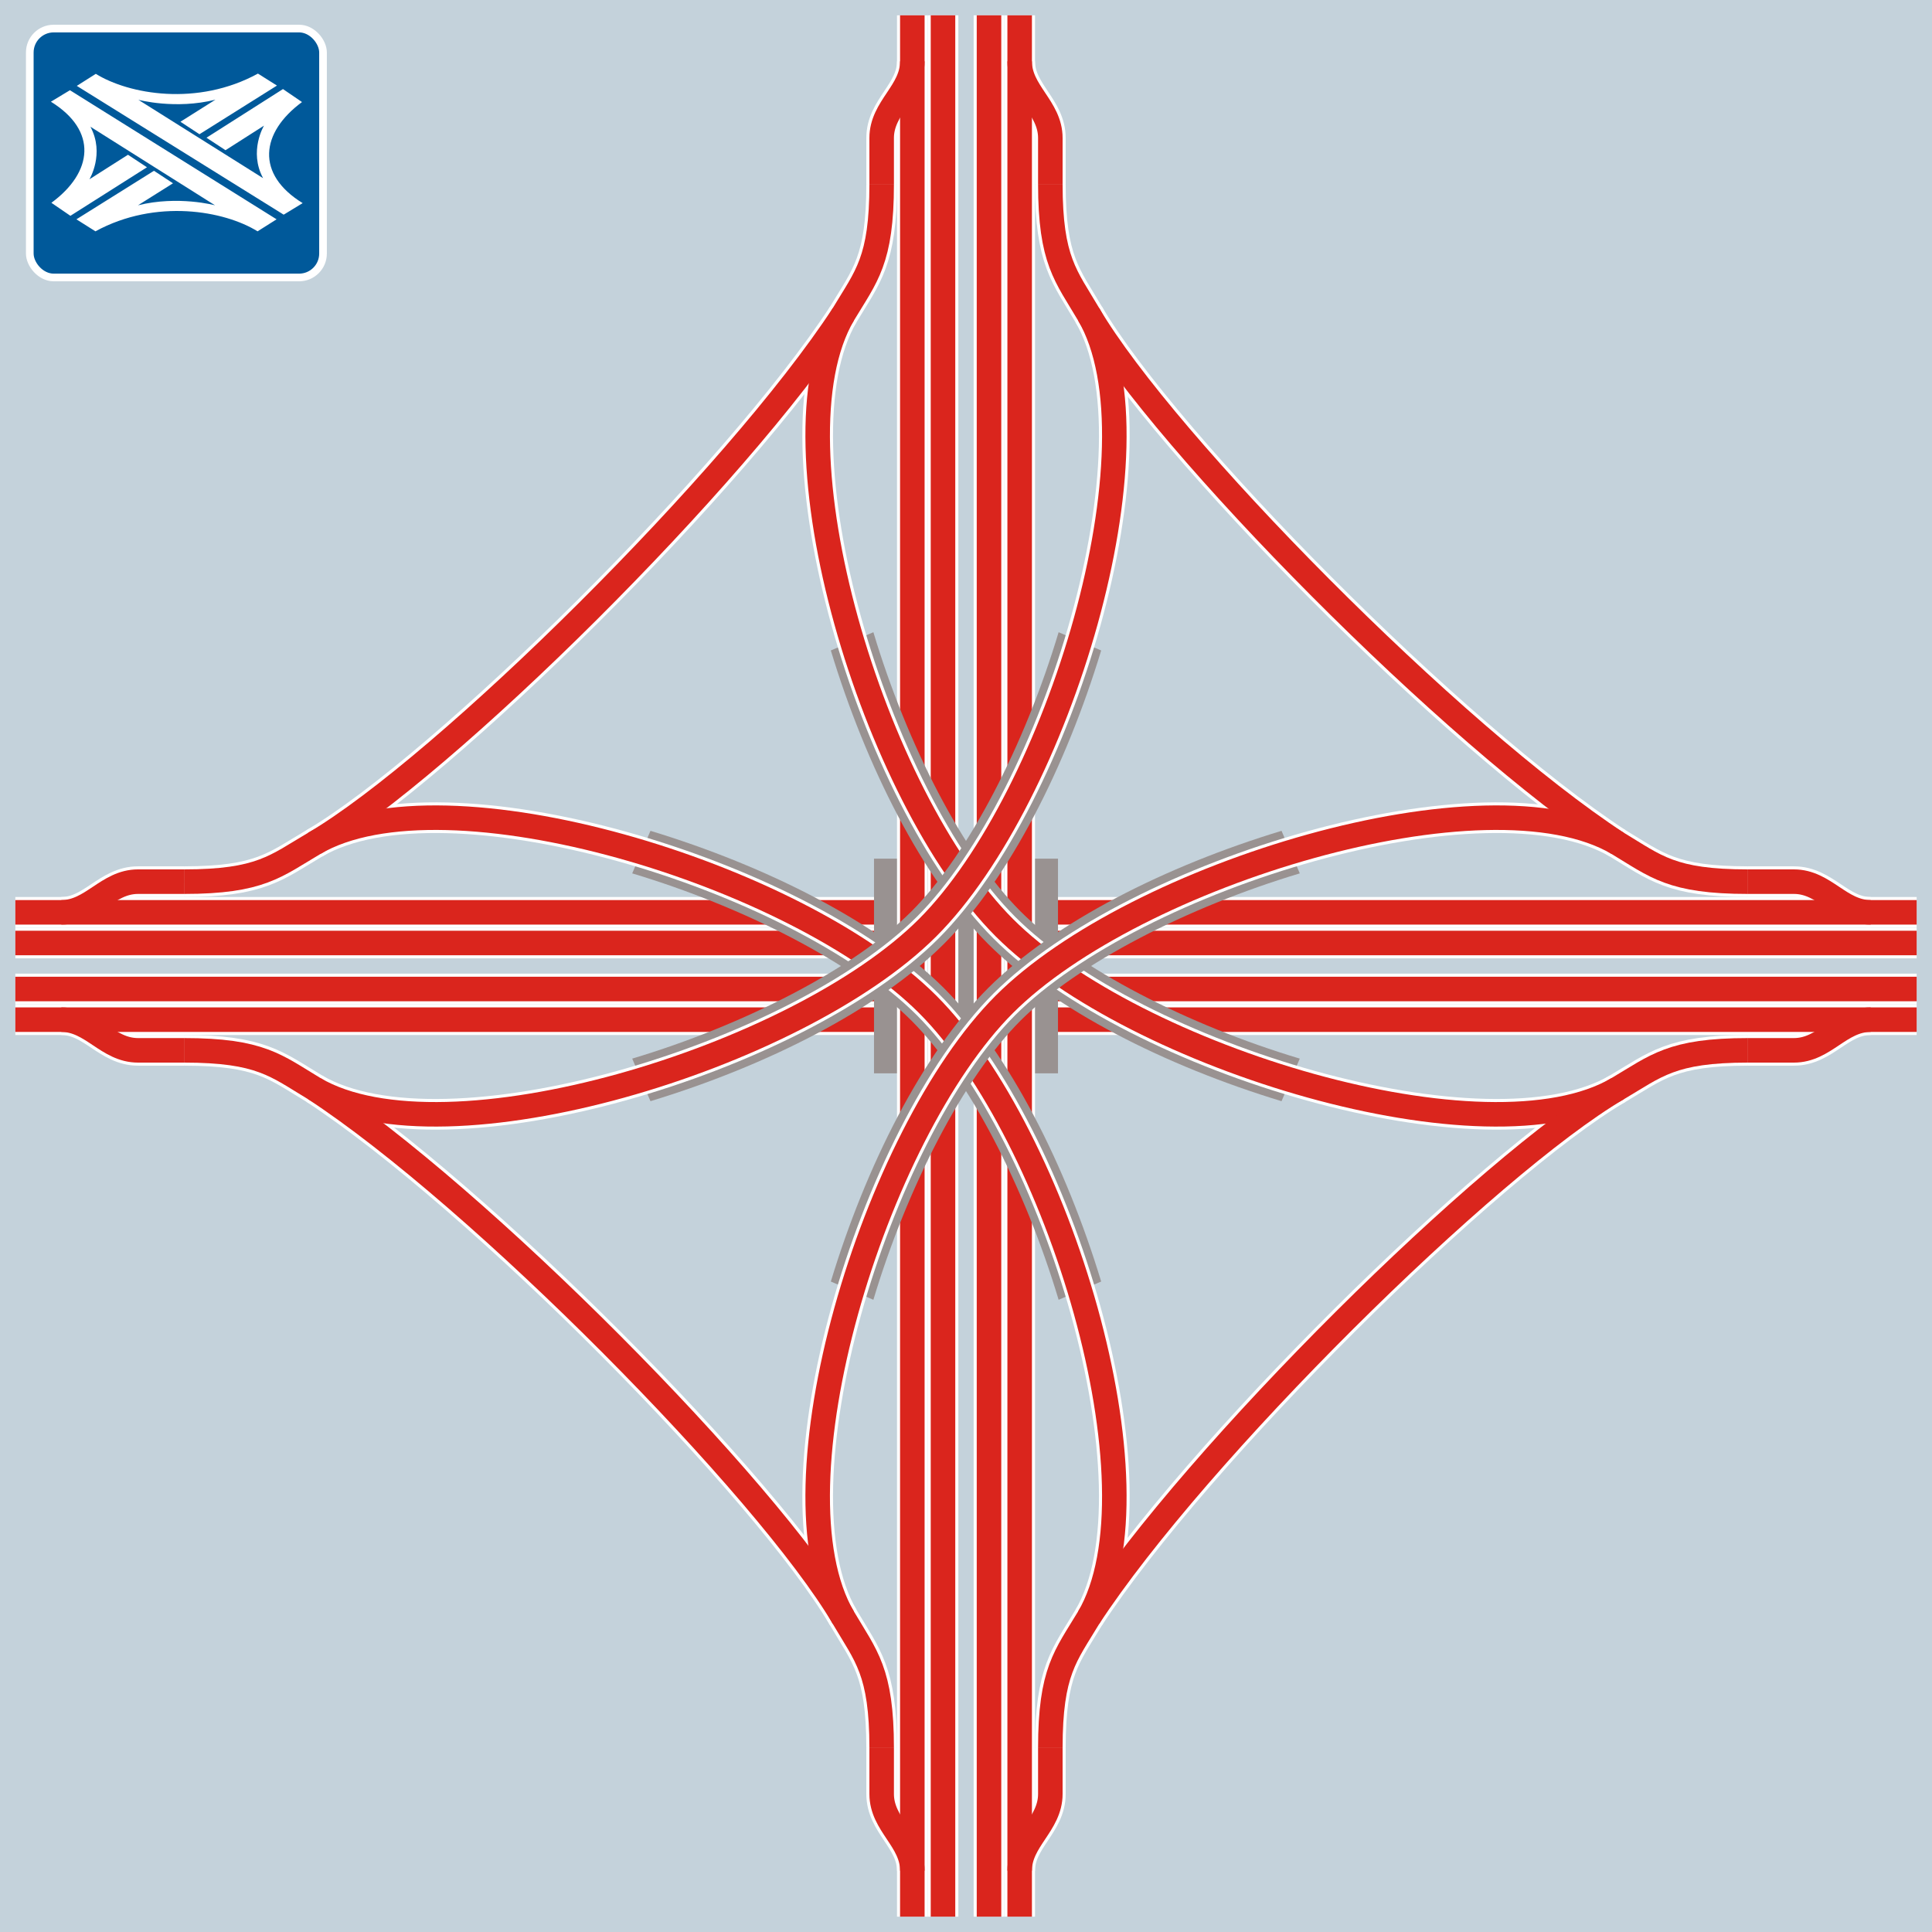 <?xml version="1.0" encoding="UTF-8" standalone="no"?>
<!DOCTYPE svg PUBLIC "-//W3C//DTD SVG 1.0//EN"
    	"http://www.w3.org/TR/2001/REC-SVG-20010904/DTD/svg10.dtd">
<!-- Created with Inkscape (http://www.inkscape.org/) -->
<svg
   xmlns:svg="http://www.w3.org/2000/svg"
   xmlns="http://www.w3.org/2000/svg"
   xmlns:xlink="http://www.w3.org/1999/xlink"
   version="1.0"
   width="1260"
   height="1260"
   id="svg5595">
  <defs
     id="defs5597" />
  <g
     id="g5139">
    <g
       transform="translate(0.5,7.890832e-3)"
       id="g2836">
      <rect
         width="1260"
         height="1260"
         x="-0.5"
         y="-0.008"
         id="background"
         style="fill:#c4d2db;stroke:none" />
      <g
         transform="translate(-12.183,-19.72)"
         id="g2647">
        <rect
           width="191.238"
           height="162.331"
           rx="15.6"
           ry="15.6"
           x="31.109"
           y="38.341"
           id="ab-schild"
           style="fill:#00599a;stroke:#ffffff;stroke-width:5" />
        <path
           d="M 192.06,162.744 L 57.277,78.546 L 44.876,86.052 C 75.553,104.98 72.289,132.067 45.202,151.975 L 57.603,160.46 L 107.535,128.804 L 95.134,120.645 L 70.005,136.636 C 70.005,136.636 80.122,119.992 70.657,102.369 L 151.919,153.606 C 151.919,153.606 127.769,147.079 101.661,153.606 L 124.505,139.247 L 112.104,131.088 L 61.52,162.744 L 73.921,170.577 C 113.409,149.037 158.119,157.196 179.659,170.577 L 192.06,162.744 z"
           id="path2420"
           style="fill:#ffffff;stroke:none" />
        <use
           transform="matrix(-1,1.5447904e-3,-1.5447904e-3,-1,254.081,238.169)"
           id="use3192"
           x="0"
           y="0"
           width="744.094"
           height="1052.362"
           xlink:href="#path2420" />
      </g>
    </g>
    <path
       d="M 1250,595 L 630,595"
       id="path3981"
       style="fill:none;fill-rule:evenodd;stroke:#ffffff;stroke-width:20;stroke-linecap:butt;stroke-linejoin:miter;stroke-miterlimit:4;stroke-dasharray:none;stroke-opacity:1" />
    <g
       id="g4591">
      <path
         d="M 1250,615 L 630,615"
         id="path3983"
         style="fill:none;fill-rule:evenodd;stroke:#ffffff;stroke-width:20;stroke-linecap:butt;stroke-linejoin:miter;stroke-miterlimit:4;stroke-dasharray:none;stroke-opacity:1" />
    </g>
    <path
       d="M 1250,615 L 630,615"
       id="path3985"
       style="fill:none;fill-rule:evenodd;stroke:#da251d;stroke-width:16;stroke-linecap:butt;stroke-linejoin:miter;stroke-miterlimit:4;stroke-dasharray:none;stroke-opacity:1" />
    <path
       d="M 1140,575 L 1170,575 C 1190,575 1200,595 1220,595"
       id="path3979"
       style="fill:none;fill-rule:evenodd;stroke:#ffffff;stroke-width:20;stroke-linecap:butt;stroke-linejoin:miter;stroke-miterlimit:4;stroke-dasharray:none;stroke-opacity:1" />
    <path
       d="M 1250,595 L 630,595"
       id="path3987"
       style="fill:none;fill-rule:evenodd;stroke:#da251d;stroke-width:16;stroke-linecap:butt;stroke-linejoin:miter;stroke-miterlimit:4;stroke-dasharray:none;stroke-opacity:1" />
    <path
       d="M 1140,685 L 1170,685 C 1190,685 1200,665 1220,665"
       id="path3997"
       style="fill:none;fill-rule:evenodd;stroke:#ffffff;stroke-width:20;stroke-linecap:butt;stroke-linejoin:miter;stroke-miterlimit:4;stroke-dasharray:none;stroke-opacity:1" />
    <g
       id="g4637">
      <path
         d="M 1250,665 L 630,665"
         id="path3993"
         style="fill:none;fill-rule:evenodd;stroke:#ffffff;stroke-width:20;stroke-linecap:butt;stroke-linejoin:miter;stroke-miterlimit:4;stroke-dasharray:none;stroke-opacity:1" />
      <path
         d="M 1250,645 L 630,645"
         id="path3995"
         style="fill:none;fill-rule:evenodd;stroke:#ffffff;stroke-width:20;stroke-linecap:butt;stroke-linejoin:miter;stroke-miterlimit:4;stroke-dasharray:none;stroke-opacity:1" />
      <path
         d="M 1250,665 L 630,665"
         id="path3999"
         style="fill:none;fill-rule:evenodd;stroke:#da251d;stroke-width:16;stroke-linecap:butt;stroke-linejoin:miter;stroke-miterlimit:4;stroke-dasharray:none;stroke-opacity:1" />
      <path
         d="M 1250,645 L 630,645"
         id="path4001"
         style="fill:none;fill-rule:evenodd;stroke:#da251d;stroke-width:16;stroke-linecap:butt;stroke-linejoin:miter;stroke-miterlimit:4;stroke-dasharray:none;stroke-opacity:1" />
    </g>
    <path
       d="M 120,685 L 90,685 C 70,685 60,665 40,665"
       id="path4031"
       style="fill:none;fill-rule:evenodd;stroke:#ffffff;stroke-width:20;stroke-linecap:butt;stroke-linejoin:miter;stroke-miterlimit:4;stroke-dasharray:none;stroke-opacity:1" />
    <g
       id="g4643">
      <path
         d="M 10,665 L 630,665"
         id="path4033"
         style="fill:none;fill-rule:evenodd;stroke:#ffffff;stroke-width:20;stroke-linecap:butt;stroke-linejoin:miter;stroke-miterlimit:4;stroke-dasharray:none;stroke-opacity:1" />
      <path
         d="M 10,645 L 630,645"
         id="path4035"
         style="fill:none;fill-rule:evenodd;stroke:#ffffff;stroke-width:20;stroke-linecap:butt;stroke-linejoin:miter;stroke-miterlimit:4;stroke-dasharray:none;stroke-opacity:1" />
      <path
         d="M 10,645 L 630,645"
         id="path4037"
         style="fill:none;fill-rule:evenodd;stroke:#da251d;stroke-width:16;stroke-linecap:butt;stroke-linejoin:miter;stroke-miterlimit:4;stroke-dasharray:none;stroke-opacity:1" />
      <path
         d="M 10,665 L 630,665"
         id="path4039"
         style="fill:none;fill-rule:evenodd;stroke:#da251d;stroke-width:16;stroke-linecap:butt;stroke-linejoin:miter;stroke-miterlimit:4;stroke-dasharray:none;stroke-opacity:1" />
    </g>
    <path
       d="M 120,575 L 90,575 C 70,575 60,595 40,595"
       id="path3605"
       style="fill:none;fill-rule:evenodd;stroke:#ffffff;stroke-width:20;stroke-linecap:butt;stroke-linejoin:miter;stroke-miterlimit:4;stroke-dasharray:none;stroke-opacity:1" />
    <g
       id="g4649">
      <path
         d="M 10,595 L 630,595"
         id="path2741"
         style="fill:none;fill-rule:evenodd;stroke:#ffffff;stroke-width:20;stroke-linecap:butt;stroke-linejoin:miter;stroke-miterlimit:4;stroke-dasharray:none;stroke-opacity:1" />
      <path
         d="M 10,615 L 630,615"
         id="path2745"
         style="fill:none;fill-rule:evenodd;stroke:#ffffff;stroke-width:20;stroke-linecap:butt;stroke-linejoin:miter;stroke-miterlimit:4;stroke-dasharray:none;stroke-opacity:1" />
      <path
         d="M 10,595 L 630,595"
         id="path3937"
         style="fill:none;fill-rule:evenodd;stroke:#da251d;stroke-width:16;stroke-linecap:butt;stroke-linejoin:miter;stroke-miterlimit:4;stroke-dasharray:none;stroke-opacity:1" />
      <path
         d="M 10,615 L 630,615"
         id="path3939"
         style="fill:none;fill-rule:evenodd;stroke:#da251d;stroke-width:16;stroke-linecap:butt;stroke-linejoin:miter;stroke-miterlimit:4;stroke-dasharray:none;stroke-opacity:1" />
    </g>
    <path
       d="M 690,560 L 570,560 L 570,700 L 690,700"
       id="path4537"
       style="fill:#999291;fill-opacity:1;stroke:none;stroke-width:1;stroke-linecap:butt;stroke-linejoin:miter;stroke-miterlimit:4;stroke-dashoffset:0;stroke-opacity:1" />
    <path
       d="M 120,575 L 90,575 C 70,575 60,595 40,595"
       id="path3947"
       style="fill:none;fill-rule:evenodd;stroke:#da251d;stroke-width:16;stroke-linecap:butt;stroke-linejoin:miter;stroke-miterlimit:4;stroke-dasharray:none;stroke-opacity:1" />
    <path
       d="M 575,120 L 575,90 C 575,70 595,60 595,40"
       id="path3609"
       style="fill:none;fill-rule:evenodd;stroke:#ffffff;stroke-width:20;stroke-linecap:butt;stroke-linejoin:miter;stroke-miterlimit:4;stroke-dasharray:none;stroke-opacity:1" />
    <path
       d="M 595,10 L 595,630"
       id="path3574"
       style="fill:none;fill-rule:evenodd;stroke:#ffffff;stroke-width:20;stroke-linecap:butt;stroke-linejoin:miter;stroke-miterlimit:4;stroke-dasharray:none;stroke-opacity:1" />
    <path
       d="M 615,10 L 615,630"
       id="path3578"
       style="fill:none;fill-rule:evenodd;stroke:#ffffff;stroke-width:20;stroke-linecap:butt;stroke-linejoin:miter;stroke-miterlimit:4;stroke-dasharray:none;stroke-opacity:1" />
    <path
       d="M 615,10 L 615,630"
       id="path3945"
       style="fill:none;fill-rule:evenodd;stroke:#da251d;stroke-width:16;stroke-linecap:butt;stroke-linejoin:miter;stroke-miterlimit:4;stroke-dasharray:none;stroke-opacity:1" />
    <path
       d="M 595,10 L 595,630"
       id="path3943"
       style="fill:none;fill-rule:evenodd;stroke:#da251d;stroke-width:16;stroke-linecap:butt;stroke-linejoin:miter;stroke-miterlimit:4;stroke-dasharray:none;stroke-opacity:1" />
    <path
       d="M 575,120 L 575,90 C 575,70 595,60 595,40"
       id="path3949"
       style="fill:none;fill-rule:evenodd;stroke:#da251d;stroke-width:16;stroke-linecap:butt;stroke-linejoin:miter;stroke-miterlimit:4;stroke-dasharray:none;stroke-opacity:1" />
    <path
       d="M 665,10 L 665,630"
       id="path3967"
       style="fill:none;fill-rule:evenodd;stroke:#ffffff;stroke-width:20;stroke-linecap:butt;stroke-linejoin:miter;stroke-miterlimit:4;stroke-dasharray:none;stroke-opacity:1" />
    <path
       d="M 645,10 L 645,630"
       id="path3969"
       style="fill:none;fill-rule:evenodd;stroke:#ffffff;stroke-width:20;stroke-linecap:butt;stroke-linejoin:miter;stroke-miterlimit:4;stroke-dasharray:none;stroke-opacity:1" />
    <path
       d="M 685,120 L 685,90 C 685,70 665,60 665,40"
       id="path3971"
       style="fill:none;fill-rule:evenodd;stroke:#ffffff;stroke-width:20;stroke-linecap:butt;stroke-linejoin:miter;stroke-miterlimit:4;stroke-dasharray:none;stroke-opacity:1" />
    <path
       d="M 665,10 L 665,630"
       id="path3973"
       style="fill:none;fill-rule:evenodd;stroke:#da251d;stroke-width:16;stroke-linecap:butt;stroke-linejoin:miter;stroke-miterlimit:4;stroke-dasharray:none;stroke-opacity:1" />
    <path
       d="M 645,10 L 645,630"
       id="path3975"
       style="fill:none;fill-rule:evenodd;stroke:#da251d;stroke-width:16;stroke-linecap:butt;stroke-linejoin:miter;stroke-miterlimit:4;stroke-dasharray:none;stroke-opacity:1" />
    <path
       d="M 685,120 L 685,90 C 685,70 665,60 665,40"
       id="path3977"
       style="fill:none;fill-rule:evenodd;stroke:#da251d;stroke-width:16;stroke-linecap:butt;stroke-linejoin:miter;stroke-miterlimit:4;stroke-dasharray:none;stroke-opacity:1" />
    <path
       d="M 1140,575 L 1170,575 C 1190,575 1200,595 1220,595"
       id="path3989"
       style="fill:none;fill-rule:evenodd;stroke:#da251d;stroke-width:16;stroke-linecap:butt;stroke-linejoin:miter;stroke-miterlimit:4;stroke-dasharray:none;stroke-opacity:1" />
    <path
       d="M 1140,685 L 1170,685 C 1190,685 1200,665 1220,665"
       id="path4003"
       style="fill:none;fill-rule:evenodd;stroke:#da251d;stroke-width:16;stroke-linecap:butt;stroke-linejoin:miter;stroke-miterlimit:4;stroke-dasharray:none;stroke-opacity:1" />
    <path
       d="M 685,1140 L 685,1170 C 685,1190 665,1200 665,1220"
       id="path4005"
       style="fill:none;fill-rule:evenodd;stroke:#ffffff;stroke-width:20;stroke-linecap:butt;stroke-linejoin:miter;stroke-miterlimit:4;stroke-dasharray:none;stroke-opacity:1" />
    <path
       d="M 665,1250 L 665,630"
       id="path4007"
       style="fill:none;fill-rule:evenodd;stroke:#ffffff;stroke-width:20;stroke-linecap:butt;stroke-linejoin:miter;stroke-miterlimit:4;stroke-dasharray:none;stroke-opacity:1" />
    <path
       d="M 645,1250 L 645,630"
       id="path4009"
       style="fill:none;fill-rule:evenodd;stroke:#ffffff;stroke-width:20;stroke-linecap:butt;stroke-linejoin:miter;stroke-miterlimit:4;stroke-dasharray:none;stroke-opacity:1" />
    <path
       d="M 645,1250 L 645,630"
       id="path4011"
       style="fill:none;fill-rule:evenodd;stroke:#da251d;stroke-width:16;stroke-linecap:butt;stroke-linejoin:miter;stroke-miterlimit:4;stroke-dasharray:none;stroke-opacity:1" />
    <path
       d="M 665,1250 L 665,630"
       id="path4013"
       style="fill:none;fill-rule:evenodd;stroke:#da251d;stroke-width:16;stroke-linecap:butt;stroke-linejoin:miter;stroke-miterlimit:4;stroke-dasharray:none;stroke-opacity:1" />
    <path
       d="M 685,1140 L 685,1170 C 685,1190 665,1200 665,1220"
       id="path4015"
       style="fill:none;fill-rule:evenodd;stroke:#da251d;stroke-width:16;stroke-linecap:butt;stroke-linejoin:miter;stroke-miterlimit:4;stroke-dasharray:none;stroke-opacity:1" />
    <path
       d="M 595,1250 L 595,630"
       id="path4019"
       style="fill:none;fill-rule:evenodd;stroke:#ffffff;stroke-width:20;stroke-linecap:butt;stroke-linejoin:miter;stroke-miterlimit:4;stroke-dasharray:none;stroke-opacity:1" />
    <path
       d="M 615,1250 L 615,630"
       id="path4021"
       style="fill:none;fill-rule:evenodd;stroke:#ffffff;stroke-width:20;stroke-linecap:butt;stroke-linejoin:miter;stroke-miterlimit:4;stroke-dasharray:none;stroke-opacity:1" />
    <path
       d="M 575,1140 L 575,1170 C 575,1190 595,1200 595,1220"
       id="path4023"
       style="fill:none;fill-rule:evenodd;stroke:#ffffff;stroke-width:20;stroke-linecap:butt;stroke-linejoin:miter;stroke-miterlimit:4;stroke-dasharray:none;stroke-opacity:1" />
    <path
       d="M 595,1250 L 595,630"
       id="path4025"
       style="fill:none;fill-rule:evenodd;stroke:#da251d;stroke-width:16;stroke-linecap:butt;stroke-linejoin:miter;stroke-miterlimit:4;stroke-dasharray:none;stroke-opacity:1" />
    <path
       d="M 615,1250 L 615,630"
       id="path4027"
       style="fill:none;fill-rule:evenodd;stroke:#da251d;stroke-width:16;stroke-linecap:butt;stroke-linejoin:miter;stroke-miterlimit:4;stroke-dasharray:none;stroke-opacity:1" />
    <path
       d="M 575,1140 L 575,1170 C 575,1190 595,1200 595,1220"
       id="path4029"
       style="fill:none;fill-rule:evenodd;stroke:#da251d;stroke-width:16;stroke-linecap:butt;stroke-linejoin:miter;stroke-miterlimit:4;stroke-dasharray:none;stroke-opacity:1" />
    <path
       d="M 120,685 L 90,685 C 70,685 60,665 40,665"
       id="path4041"
       style="fill:none;fill-rule:evenodd;stroke:#da251d;stroke-width:16;stroke-linecap:butt;stroke-linejoin:miter;stroke-miterlimit:4;stroke-dasharray:none;stroke-opacity:1" />
    <g
       id="g4135">
      <path
         d="M 120,575 C 170,575 179.871,564.782 205,550 C 290,500 480.004,312.193 550,205 C 565,180 575,170 575,120"
         id="path4043"
         style="fill:none;fill-rule:evenodd;stroke:#000000;stroke-width:1px;stroke-linecap:butt;stroke-linejoin:miter;stroke-opacity:1" />
      <path
         d="M 205,550 C 290,500 520,570 605,655 C 690,740 760,970 710,1055"
         id="path4105"
         style="fill:none;fill-rule:evenodd;stroke:#000000;stroke-width:1px;stroke-linecap:butt;stroke-linejoin:miter;stroke-opacity:1" />
    </g>
    <path
       d="M 120,575 C 170,575 179.87,564.782 205,550 C 290,500 480.004,312.193 550,205 C 565,180 575,170 575,120"
       id="path4149"
       style="fill:none;fill-rule:evenodd;stroke:#ffffff;stroke-width:20;stroke-linecap:butt;stroke-linejoin:miter;stroke-miterlimit:4;stroke-dasharray:none;stroke-opacity:1" />
    <path
       d="M 1140,685 C 1090,685 1080.13,695.218 1055,710 C 970,760 779.996,947.807 710,1055 C 695,1080 685,1090 685,1140"
       id="path4238"
       style="fill:none;fill-rule:evenodd;stroke:#ffffff;stroke-width:20;stroke-linecap:butt;stroke-linejoin:miter;stroke-miterlimit:4;stroke-dasharray:none;stroke-opacity:1" />
    <g
       id="g4196">
      <path
         d="M 424.219,541.844 L 412.312,569.594 C 485.341,591.476 557.156,628.343 594.406,665.594 C 631.657,702.844 668.524,774.659 690.406,847.688 L 718.156,835.781 C 695.268,760.38 658.539,687.352 615.594,644.406 C 572.648,601.461 499.62,564.732 424.219,541.844 z"
         id="path4159"
         style="fill:#999291;fill-opacity:1;fill-rule:evenodd;stroke:none;stroke-width:30;stroke-linecap:butt;stroke-linejoin:miter;stroke-miterlimit:4;stroke-dasharray:none;stroke-opacity:1" />
      <path
         d="M 205,550 C 290,500 520,570 605,655 C 690,740 760,970 710,1055"
         id="path4151"
         style="fill:none;fill-rule:evenodd;stroke:#ffffff;stroke-width:20;stroke-linecap:butt;stroke-linejoin:miter;stroke-miterlimit:4;stroke-dasharray:none;stroke-opacity:1" />
      <path
         d="M 205,550 C 290,500 520,570 605,655 C 690,740 760,970 710,1055"
         id="path4143"
         style="fill:none;fill-rule:evenodd;stroke:#da251d;stroke-width:16;stroke-linecap:butt;stroke-linejoin:miter;stroke-miterlimit:4;stroke-dasharray:none;stroke-opacity:1" />
    </g>
    <g
       transform="matrix(-1,0,0,-1,1260,1260)"
       id="g4242">
      <path
         d="M 424.219,541.844 L 412.312,569.594 C 485.341,591.476 557.156,628.343 594.406,665.594 C 631.657,702.844 668.524,774.659 690.406,847.688 L 718.156,835.781 C 695.268,760.38 658.539,687.352 615.594,644.406 C 572.648,601.461 499.62,564.732 424.219,541.844 z"
         id="path4244"
         style="fill:#999291;fill-opacity:1;fill-rule:evenodd;stroke:none;stroke-width:30;stroke-linecap:butt;stroke-linejoin:miter;stroke-miterlimit:4;stroke-dasharray:none;stroke-opacity:1" />
      <path
         d="M 205,550 C 290,500 520,570 605,655 C 690,740 760,970 710,1055"
         id="path4246"
         style="fill:none;fill-rule:evenodd;stroke:#ffffff;stroke-width:20;stroke-linecap:butt;stroke-linejoin:miter;stroke-miterlimit:4;stroke-dasharray:none;stroke-opacity:1" />
      <path
         d="M 205,550 C 290,500 520,570 605,655 C 690,740 760,970 710,1055"
         id="path4248"
         style="fill:none;fill-rule:evenodd;stroke:#da251d;stroke-width:16;stroke-linecap:butt;stroke-linejoin:miter;stroke-miterlimit:4;stroke-dasharray:none;stroke-opacity:1" />
    </g>
    <path
       d="M 120,575 C 170,575 179.87,564.782 205,550 C 290,500 480.004,312.193 550,205 C 565,180 575,170 575,120"
       id="path4141"
       style="fill:none;fill-rule:evenodd;stroke:#da251d;stroke-width:16;stroke-linecap:butt;stroke-linejoin:miter;stroke-miterlimit:4;stroke-dasharray:none;stroke-opacity:1" />
    <path
       d="M 1140,685 C 1090,685 1080.13,695.218 1055,710 C 970,760 779.996,947.807 710,1055 C 695,1080 685,1090 685,1140"
       id="path4240"
       style="fill:none;fill-rule:evenodd;stroke:#da251d;stroke-width:16;stroke-linecap:butt;stroke-linejoin:miter;stroke-miterlimit:4;stroke-dasharray:none;stroke-opacity:1" />
    <path
       d="M 685,120 C 685,170 695.218,179.87 710,205 C 760,290 947.807,480.004 1055,550 C 1080,565 1090,575 1140,575"
       id="path4222"
       style="fill:none;fill-rule:evenodd;stroke:#ffffff;stroke-width:20;stroke-linecap:butt;stroke-linejoin:miter;stroke-miterlimit:4;stroke-dasharray:none;stroke-opacity:1" />
    <path
       d="M 575,1140 C 575,1090 564.782,1080.13 550,1055 C 500,970 312.193,779.996 205,710 C 180,695 170,685 120,685"
       id="path4254"
       style="fill:none;fill-rule:evenodd;stroke:#ffffff;stroke-width:20;stroke-linecap:butt;stroke-linejoin:miter;stroke-miterlimit:4;stroke-dasharray:none;stroke-opacity:1" />
    <g
       transform="matrix(0,-1,1,0,-4e-5,1260)"
       id="g4258">
      <path
         d="M 424.219,541.844 L 412.312,569.594 C 485.341,591.476 557.156,628.343 594.406,665.594 C 631.657,702.844 668.524,774.659 690.406,847.688 L 718.156,835.781 C 695.268,760.38 658.539,687.352 615.594,644.406 C 572.648,601.461 499.62,564.732 424.219,541.844 z"
         id="path4260"
         style="fill:#999291;fill-opacity:1;fill-rule:evenodd;stroke:none;stroke-width:30;stroke-linecap:butt;stroke-linejoin:miter;stroke-miterlimit:4;stroke-dasharray:none;stroke-opacity:1" />
      <path
         d="M 205,550 C 290,500 520,570 605,655 C 690,740 760,970 710,1055"
         id="path4262"
         style="fill:none;fill-rule:evenodd;stroke:#ffffff;stroke-width:20;stroke-linecap:butt;stroke-linejoin:miter;stroke-miterlimit:4;stroke-dasharray:none;stroke-opacity:1" />
      <path
         d="M 205,550 C 290,500 520,570 605,655 C 690,740 760,970 710,1055"
         id="path4264"
         style="fill:none;fill-rule:evenodd;stroke:#da251d;stroke-width:16;stroke-linecap:butt;stroke-linejoin:miter;stroke-miterlimit:4;stroke-dasharray:none;stroke-opacity:1" />
    </g>
    <g
       transform="matrix(0,1,-1,0,1260,0)"
       id="g4226">
      <path
         d="M 424.219,541.844 L 412.312,569.594 C 485.341,591.476 557.156,628.343 594.406,665.594 C 631.657,702.844 668.524,774.659 690.406,847.688 L 718.156,835.781 C 695.268,760.38 658.539,687.352 615.594,644.406 C 572.648,601.461 499.62,564.732 424.219,541.844 z"
         id="path4228"
         style="fill:#999291;fill-opacity:1;fill-rule:evenodd;stroke:none;stroke-width:30;stroke-linecap:butt;stroke-linejoin:miter;stroke-miterlimit:4;stroke-dasharray:none;stroke-opacity:1" />
      <path
         d="M 205,550 C 290,500 520,570 605,655 C 690,740 760,970 710,1055"
         id="path4230"
         style="fill:none;fill-rule:evenodd;stroke:#ffffff;stroke-width:20;stroke-linecap:butt;stroke-linejoin:miter;stroke-miterlimit:4;stroke-dasharray:none;stroke-opacity:1" />
      <path
         d="M 205,550 C 290,500 520,570 605,655 C 690,740 760,970 710,1055"
         id="path4232"
         style="fill:none;fill-rule:evenodd;stroke:#da251d;stroke-width:16;stroke-linecap:butt;stroke-linejoin:miter;stroke-miterlimit:4;stroke-dasharray:none;stroke-opacity:1" />
    </g>
    <path
       d="M 575,1140 C 575,1090 564.782,1080.13 550,1055 C 500,970 312.193,779.996 205,710 C 180,695 170,685 120,685"
       id="path4256"
       style="fill:none;fill-rule:evenodd;stroke:#da251d;stroke-width:16;stroke-linecap:butt;stroke-linejoin:miter;stroke-miterlimit:4;stroke-dasharray:none;stroke-opacity:1" />
    <path
       d="M 685,120 C 685,170 695.218,179.87 710,205 C 760,290 947.807,480.004 1055,550 C 1080,565 1090,575 1140,575"
       id="path4224"
       style="fill:none;fill-rule:evenodd;stroke:#da251d;stroke-width:16;stroke-linecap:butt;stroke-linejoin:miter;stroke-miterlimit:4;stroke-dasharray:none;stroke-opacity:1" />
  </g>
</svg>
